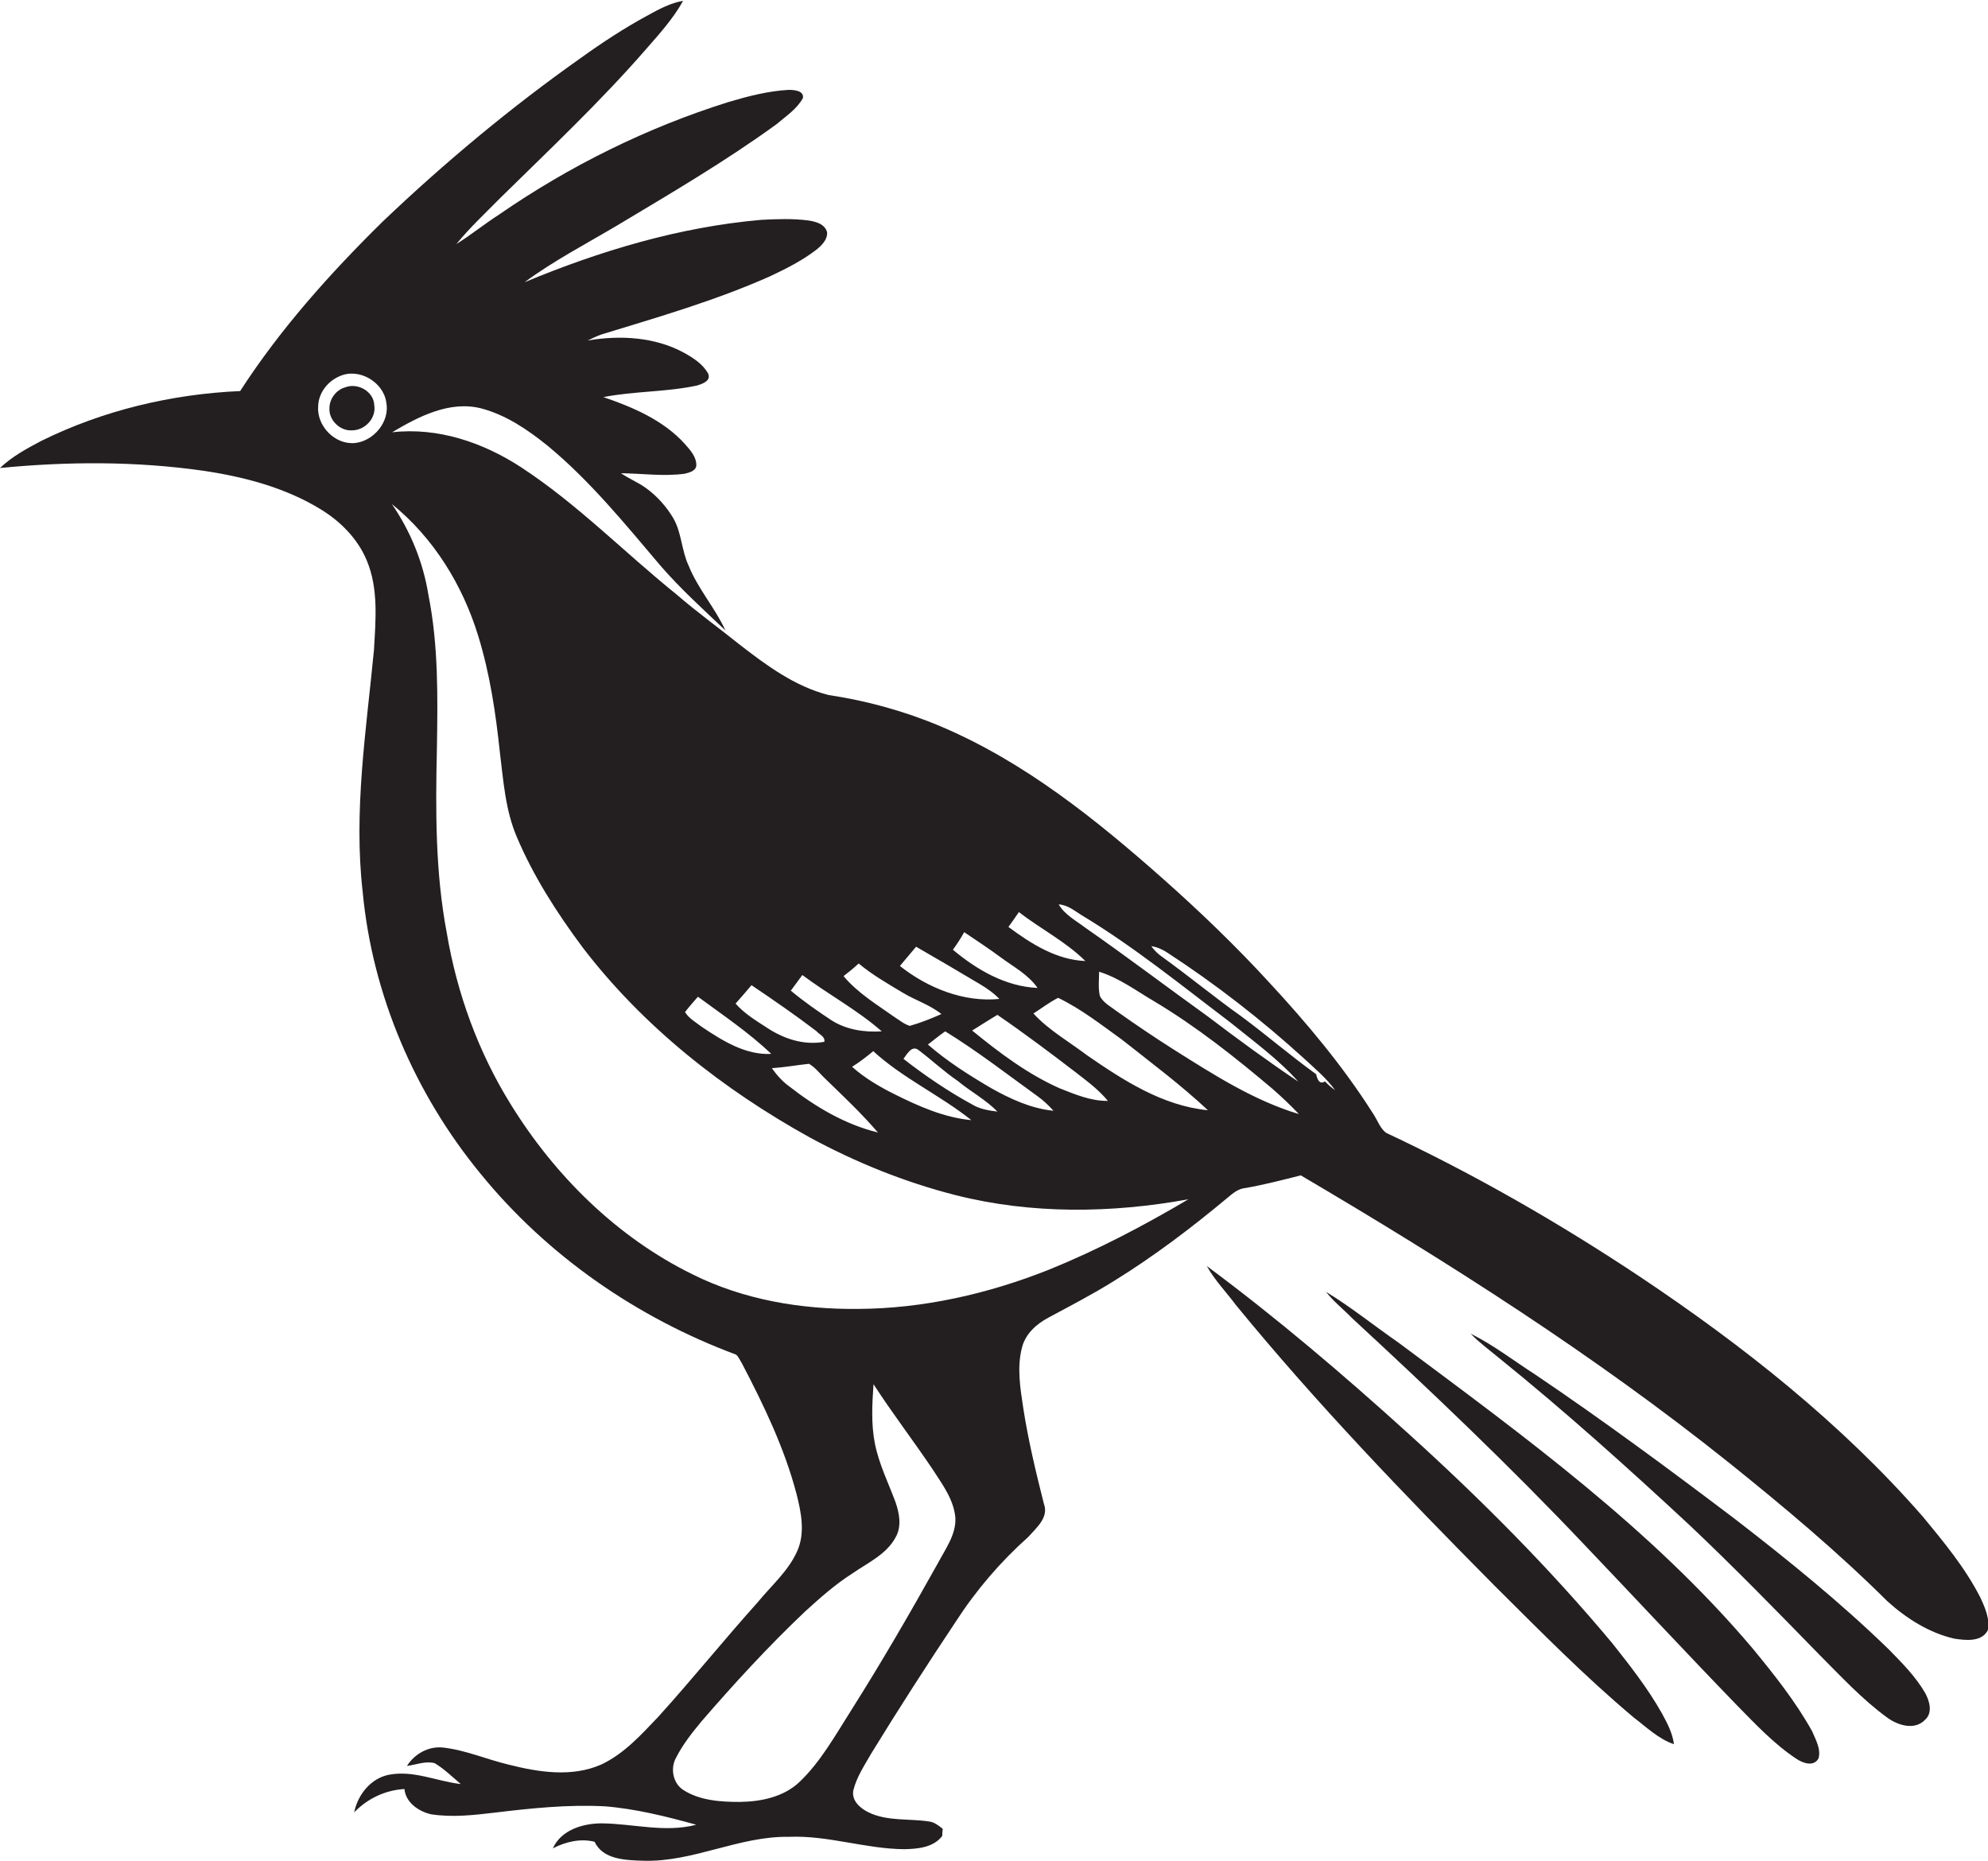 <?xml version="1.0" encoding="utf-8"?>
<!-- Generator: Adobe Illustrator 19.2.0, SVG Export Plug-In . SVG Version: 6.00 Build 0)  -->
<svg version="1.1" id="Layer_1" xmlns="http://www.w3.org/2000/svg" xmlns:xlink="http://www.w3.org/1999/xlink" x="0px" y="0px"
	 viewBox="0 0 723.5 677.3" enable-background="new 0 0 723.5 677.3" xml:space="preserve">
<g>
	<path fill="#231F20" d="M720.6,581.1c-5.5-10.7-13.2-20-20.8-29.2c-29.7-34-65.4-62.2-102.8-87.2c-29.6-19.7-60.4-37.4-92.6-52.5
		c-2.3-1.8-3.2-4.9-4.9-7.3c-10.8-17-23.8-32.5-37.5-47.3c-12.1-13.2-25.1-25.7-38.5-37.6c-24.6-21.8-50.7-42.8-81.2-55.7
		c-13-5.5-26.8-9.3-40.8-11.4c-12.2-3.1-22.6-10.8-32.4-18.4c-7.6-6.1-15.5-11.8-22.9-18.2c-19-15.3-36.1-32.9-56.6-46.3
		c-13.8-9-30.3-14.6-46.9-12.7c9.6-5.7,20.9-11.6,32.4-8.7c9.1,2.4,17,7.8,24.2,13.6c15.5,12.8,28.2,28.5,41.2,43.8
		c7.3,8.4,15.5,15.8,23.5,23.4c-3.8-8.3-10-15.1-13.4-23.6c-2.6-5.5-2.5-12-5.6-17.3c-2.5-4.2-5.9-8-9.9-10.9
		c-2.9-2.1-6.2-3.4-9.1-5.4c7.7,0.1,15.4,1.2,23.1,0.2c1.6-0.4,3.9-0.9,4.3-2.8c0.2-3.3-2.2-5.8-4.2-8.1c-7.8-8.6-18.8-13.3-29.6-17
		c11.2-2.2,22.8-1.8,34-4.2c2-0.6,5.3-1.7,4.1-4.4c-1.9-3.4-5.3-5.6-8.7-7.5c-10.6-5.8-23.3-6.5-35.1-4.5c1.6-0.8,3.3-1.6,5-2.2
		c20.6-6.3,41.4-12.3,61.2-21.1c6-2.8,11.9-5.8,17.1-9.8c1.9-1.6,4-3.6,3.8-6.3c-0.8-3.1-4.3-3.9-7-4.3c-5.6-0.7-11.3-0.5-17-0.2
		c-29.8,2.6-58.7,11.3-86.1,22.7c10.6-7.8,22.3-13.9,33.6-20.6c19.7-11.8,39.5-23.4,58.1-36.9c3.4-2.9,7.4-5.5,9.6-9.5
		c0.5-2.7-3.2-3-5.1-3c-7.5,0.4-14.8,2.3-21.9,4.4c-29.7,9.3-58,23.3-83.6,41c-5.3,3.4-10.2,7.4-15.5,10.7
		c4.8-5.9,10.4-11.1,15.7-16.5c18.1-17.8,36.7-35.3,53.4-54.5c4.8-5.5,9.8-11,13.4-17.5c-4.6,0.8-8.7,3-12.7,5.2
		c-8.5,4.6-16.6,9.9-24.4,15.5C186,39,162,59,139.3,80.6c-19.2,18.9-37.3,39.1-51.9,61.7c-24.9,1.1-49.8,7-72.3,18.1
		c-5.3,2.8-10.7,5.7-15.1,9.9c24.6-2.4,49.5-2.5,74,1c14.8,2.2,29.7,6.1,42.5,13.9c7.3,4.4,13.7,10.8,17,18.8
		c4.3,10.3,3.2,21.7,2.6,32.5c-2.8,29.2-7.5,58.7-4.1,88.1c3.5,37.4,19,73.4,42.8,102.4c24.3,29.9,57,52.5,93,65.9
		c1,0.7,1.4,2,2.1,3c8,15.3,15.6,31,20,47.8c1.7,6.7,3.2,14.2,0.2,20.8c-3.2,7.2-9.4,12.5-14.3,18.5c-12.3,13.7-23.9,28.1-36.3,41.8
		c-6.2,6.5-12.4,13.4-20.7,17.3c-10.7,4.7-22.8,2.8-33.8,0c-8-1.9-15.6-5.3-23.9-6.2c-5.2-0.5-10.2,2.3-13,6.7
		c3.3-0.4,6.7-1.9,10.1-1c3.5,2.1,6.4,5,9.5,7.6c-8.7-1-17.2-5.1-26.1-3.4c-6.7,1.3-11.4,7.3-12.7,13.7c4.8-5,11.3-8.1,18.3-8.5
		c0.4,4.9,5.2,8.2,9.7,9.2c7.7,1.2,15.5,0.3,23.1-0.6c13.3-1.6,26.7-3,40.1-2.3c11.3,0.9,22.4,3.7,33.3,6.7c-11.4,3-23-0.4-34.4-0.5
		c-6.9,0-14.8,2.4-17.8,9.1c4.6-2.4,10.1-3.7,15.2-2.4c3,6.5,11.3,6.7,17.6,6.9c18.2,0.6,34.9-9,53.1-8.7c14.2-0.6,27.9,4.4,42,4.5
		c4.9-0.1,10.6-0.6,13.8-4.8c0-0.6,0.1-2,0.2-2.6c-1.5-1.2-3.1-2.5-5.1-2.7c-7.3-1.1-15.1,0-21.9-3.3c-3.1-1.5-6.4-4.4-5.5-8.2
		c1.2-4.7,4-8.9,6.4-13.1c10-16.3,20.3-32.3,30.9-48.2c7.3-11.3,16.2-21.7,26.3-30.7c2.9-3.3,7.6-7.1,5.7-12.1
		c-2.9-11.5-5.7-23.1-7.5-34.8c-1.1-7.3-2.4-15-0.4-22.3c1.3-4.8,5.2-8.3,9.5-10.6c8-4.3,16.1-8.5,23.8-13.3
		c14.6-9,28.3-19.4,41.5-30.4c1.9-1.6,3.9-3.3,6.5-3.5c6.8-1.2,13.4-2.9,20.1-4.6c54,31.8,107,65.5,156,104.7
		c19.8,15.9,39.4,32.3,57.5,50.3c7,6.3,15.2,11.5,24.4,13.6c4,0.6,9.8,1.3,12.1-3C724.3,589.2,722.4,584.9,720.6,581.1z M393.6,333
		c19.1,11.5,36.4,25.6,54.1,39c8.5,6.9,17.5,13.4,24.8,21.6c-11.2-7.5-22.1-15.5-32.9-23.7c-14.9-10.7-29.5-21.8-44.6-32.3
		c-3.4-2.6-7.5-4.7-9.7-8.5C388.6,329.3,391,331.4,393.6,333z M370.8,331.9c7.9,6.1,17,10.7,24.2,17.8c-10.5-0.4-19.8-6.3-28-12.4
		C368.3,335.5,369.6,333.7,370.8,331.9z M350.9,339.2c4.4,3,8.9,5.9,13.2,9.1c4.7,3.5,10.1,6.3,13.5,11.2
		c-11.6-0.5-22.1-6.6-30.8-13.9C348.3,343.5,349.7,341.4,350.9,339.2z M333.4,344.5c7.8,4.5,15.5,9,23.2,13.6c2.5,1.5,5,3.2,7.1,5.4
		c-13,1.3-26.1-4-36.2-12C329.5,349.1,331.5,346.8,333.4,344.5z M310.1,388.2c2.7-1.7,5.2-3.6,7.7-5.7c10.8,9.9,24.3,16,35.7,25.1
		c-9.9-0.9-19.3-5.1-28.1-9.5C320,395.4,314.7,392.3,310.1,388.2z M319.5,412.1c-11.9-2.9-22.7-9.3-32.3-16.8
		c-2.5-1.8-4.5-4.1-6.3-6.6c4.5-0.3,9-1.1,13.5-1.6c2.3,1.3,3.9,3.5,5.8,5.3C306.8,398.8,313.5,405.1,319.5,412.1z M328.8,385.3
		c1.3-1.7,3.1-5.2,5.6-3.1c4.8,3.6,9.1,7.7,14.1,11.1c4.7,3.9,10.2,6.8,14.5,11.2c-3.2-0.4-6.4-0.9-9.2-2.6
		C345,397.1,336.6,391.4,328.8,385.3z M360.6,395.9c-8-4.7-15.9-9.7-22.9-15.8c2.1-1.6,4.1-3.3,6.3-4.8
		c11.7,7.2,22.5,15.6,33.6,23.6c2.1,1.5,4,3.3,5.8,5.3C375.3,403.4,367.7,399.9,360.6,395.9z M353.8,375c3.1-1.9,6.1-3.9,9.2-5.7
		c9.9,6.8,19.5,14,29,21.3c4,3.1,8,6.1,11.2,10c-6.2,0.1-12-2.4-17.6-4.6C373.9,390.8,363.6,383,353.8,375z M312.5,350.6
		c4.9,4.1,10.5,7.3,16,10.6c4.6,2.8,9.9,4.4,14.1,7.8c-3.8,1.7-7.6,3.2-11.5,4.3c-2-0.6-3.7-2-5.4-3.1c-6.5-4.6-13.5-8.8-18.7-15
		C308.8,353.8,310.7,352.3,312.5,350.6z M292,354.8c9.5,7.1,20,12.7,28.9,20.5c-6.4,0.4-13-0.6-18.4-4.1c-5-3.3-10-6.8-14.7-10.7
		C289.2,358.6,290.6,356.7,292,354.8z M273.5,358.5c8,5.4,16,10.9,23.6,16.7c1,1.2,3.3,2,2.9,3.9c-7.6,1.4-15.1-1.2-21.3-5.4
		c-3.9-2.5-7.9-5-11-8.5C269.6,363,271.6,360.8,273.5,358.5z M254,362.7c9.1,6.7,18.5,13,26.7,20.8c-9.3,0.5-17.6-4.7-25.1-9.7
		c-2.2-1.7-4.8-3.1-6.3-5.5C250.7,366.4,252.4,364.6,254,362.7z M129.3,161.2c-7.4,0.8-14.2-6.3-13.5-13.6c0.2-4.7,3.5-8.9,7.8-10.7
		c7-3.2,16,2.1,17,9.6C141.9,153.4,136.1,160.4,129.3,161.2z M341.4,568.7c-10.2,18.3-20.7,36.4-31.9,54.1
		c-5.6,8.8-10.8,18.2-18.4,25.5c-5.8,5.6-14.1,7.3-21.9,7.4c-7,0-14.6-0.5-20.6-4.4c-3.8-2.5-4.7-8-2.5-11.8c2.4-4.7,5.7-8.9,9.1-13
		c12-13.9,24.5-27.5,37.8-40.1c5.5-5,11-9.9,17.3-13.9c5.6-3.9,12.4-6.9,15.7-13.2c2.2-3.9,1.3-8.7-0.1-12.7c-2.6-7-6-13.8-7.5-21.3
		c-1.4-7.1-1-14.4-0.5-21.6c6.8,10.5,14.4,20.4,21.4,30.8c3.6,5.6,7.9,11.2,8.4,18C347.9,558.5,344.1,563.6,341.4,568.7z M381.8,462
		c-22.1,8.8-45.8,14.2-69.6,14.3c-20.6,0.2-41.6-3.3-60.2-12.6c-27.5-13.5-50.1-35.9-66.1-61.8c-11.8-19-19.6-40.4-23.3-62.4
		c-4.2-22.1-4.1-44.6-3.6-67c0.3-18.7,0.6-37.6-3.1-56.1c-1.9-11.8-6.5-23.1-13.3-33c15.2,12.3,25.8,29.5,31.5,48.2
		c4.2,13.7,6.3,27.8,7.8,42c1.3,10.5,2,21.2,6.2,31c6.1,14.4,14.6,27.6,23.9,40.1c22,28.8,51.1,51.7,82.7,69.2
		c16.8,9.1,34.6,16.3,53.1,21c27.6,7,56.8,6.6,84.7,1.5C416.1,446.1,399.3,454.9,381.8,462z M395.6,384c-6.6-5-13.9-9.1-19.5-15.2
		c3-1.9,5.8-4.1,9-5.7c8.3,4,15.7,9.8,23.2,15.2c10.6,8.4,21.5,16.5,31.3,25.7C423.1,402.4,408.8,393.1,395.6,384z M427.6,382.2
		c-7.1-4.5-14.1-9.2-21-14.1c-2.2-1.7-5-3.1-6.3-5.6c-0.7-2.9-0.3-5.9-0.3-8.9c7.4,2.3,13.6,7,20.1,10.8
		c15.4,9.2,29.5,20.4,43.1,31.9c3.3,2.9,6.5,5.9,9.5,9.1C456.4,400.5,441.9,391.2,427.6,382.2z M482.2,393.5c-2,1.4-2.9-1-3.2-2.6
		c-9.3-6.7-18.1-14.3-27.3-21.1c-9.7-6.9-18.9-14.5-28.6-21.5c-1.6-1.1-3-2.4-4.1-4c2.1,0.3,4.1,1.2,5.9,2.4
		c17.5,11.4,34.1,24.3,49.6,38.4c4,3.7,8.2,7.2,11.4,11.6C484.6,395.8,483.3,394.7,482.2,393.5z"/>
	<path fill="#231F20" d="M125.5,141c-3.2,0.9-5.6,4.2-5.6,7.5c-0.3,4.4,3.9,8.4,8.2,8.1c4.7,0,8.9-4.4,8.1-9.2
		C136,142.4,130.1,139.1,125.5,141z"/>
	<path fill="#231F20" d="M586.8,598c-22.7-27.2-47.8-52.4-74.1-76.2c-23.6-21.4-47.9-42.1-73.5-61.1c2.9,5.2,7.1,9.5,10.6,14.2
		c29.3,35.8,61.4,69.1,93.9,101.9c16.6,16.5,33,33.2,50.9,48.2c4.6,3.5,9,7.8,14.6,9.7c-0.5-4-2.4-7.6-4.3-11.1
		C599.8,614.5,593.3,606.2,586.8,598z"/>
	<path fill="#231F20" d="M637.8,599.8C601,556.3,554.5,522.5,509,488.6c-8.8-6.1-17.2-12.9-26.4-18.5c2.7,3.5,6.3,6.3,9.4,9.5
		c28.9,26.7,57.4,53.8,84.5,82.4c18.6,19.5,36.9,39.2,55.6,58.5c6.8,6.9,13.4,14,21.5,19.4c2.3,1.6,6.4,3.2,8.2,0
		c1-3.4-1-6.8-2.3-9.9C653.5,619.2,645.7,609.4,637.8,599.8z"/>
	<path fill="#231F20" d="M687.4,600.2c-17.5-17-36.5-32.4-55.8-47.3c-23.9-18.1-48.1-36-73-52.8c-7.8-5-15.1-10.7-23.4-14.8
		c3.2,3.3,6.9,6,10.4,8.9c23.9,19.3,46.7,39.8,69.2,60.7c16.1,15.2,31.6,31.1,47.1,47c8,8,15.7,16.4,24.9,23.1
		c3.8,2.8,10,4.8,13.8,0.8c2.9-2.6,1.6-6.9,0-9.8C697.1,610,692.1,605,687.4,600.2z"/>
</g>
</svg>

